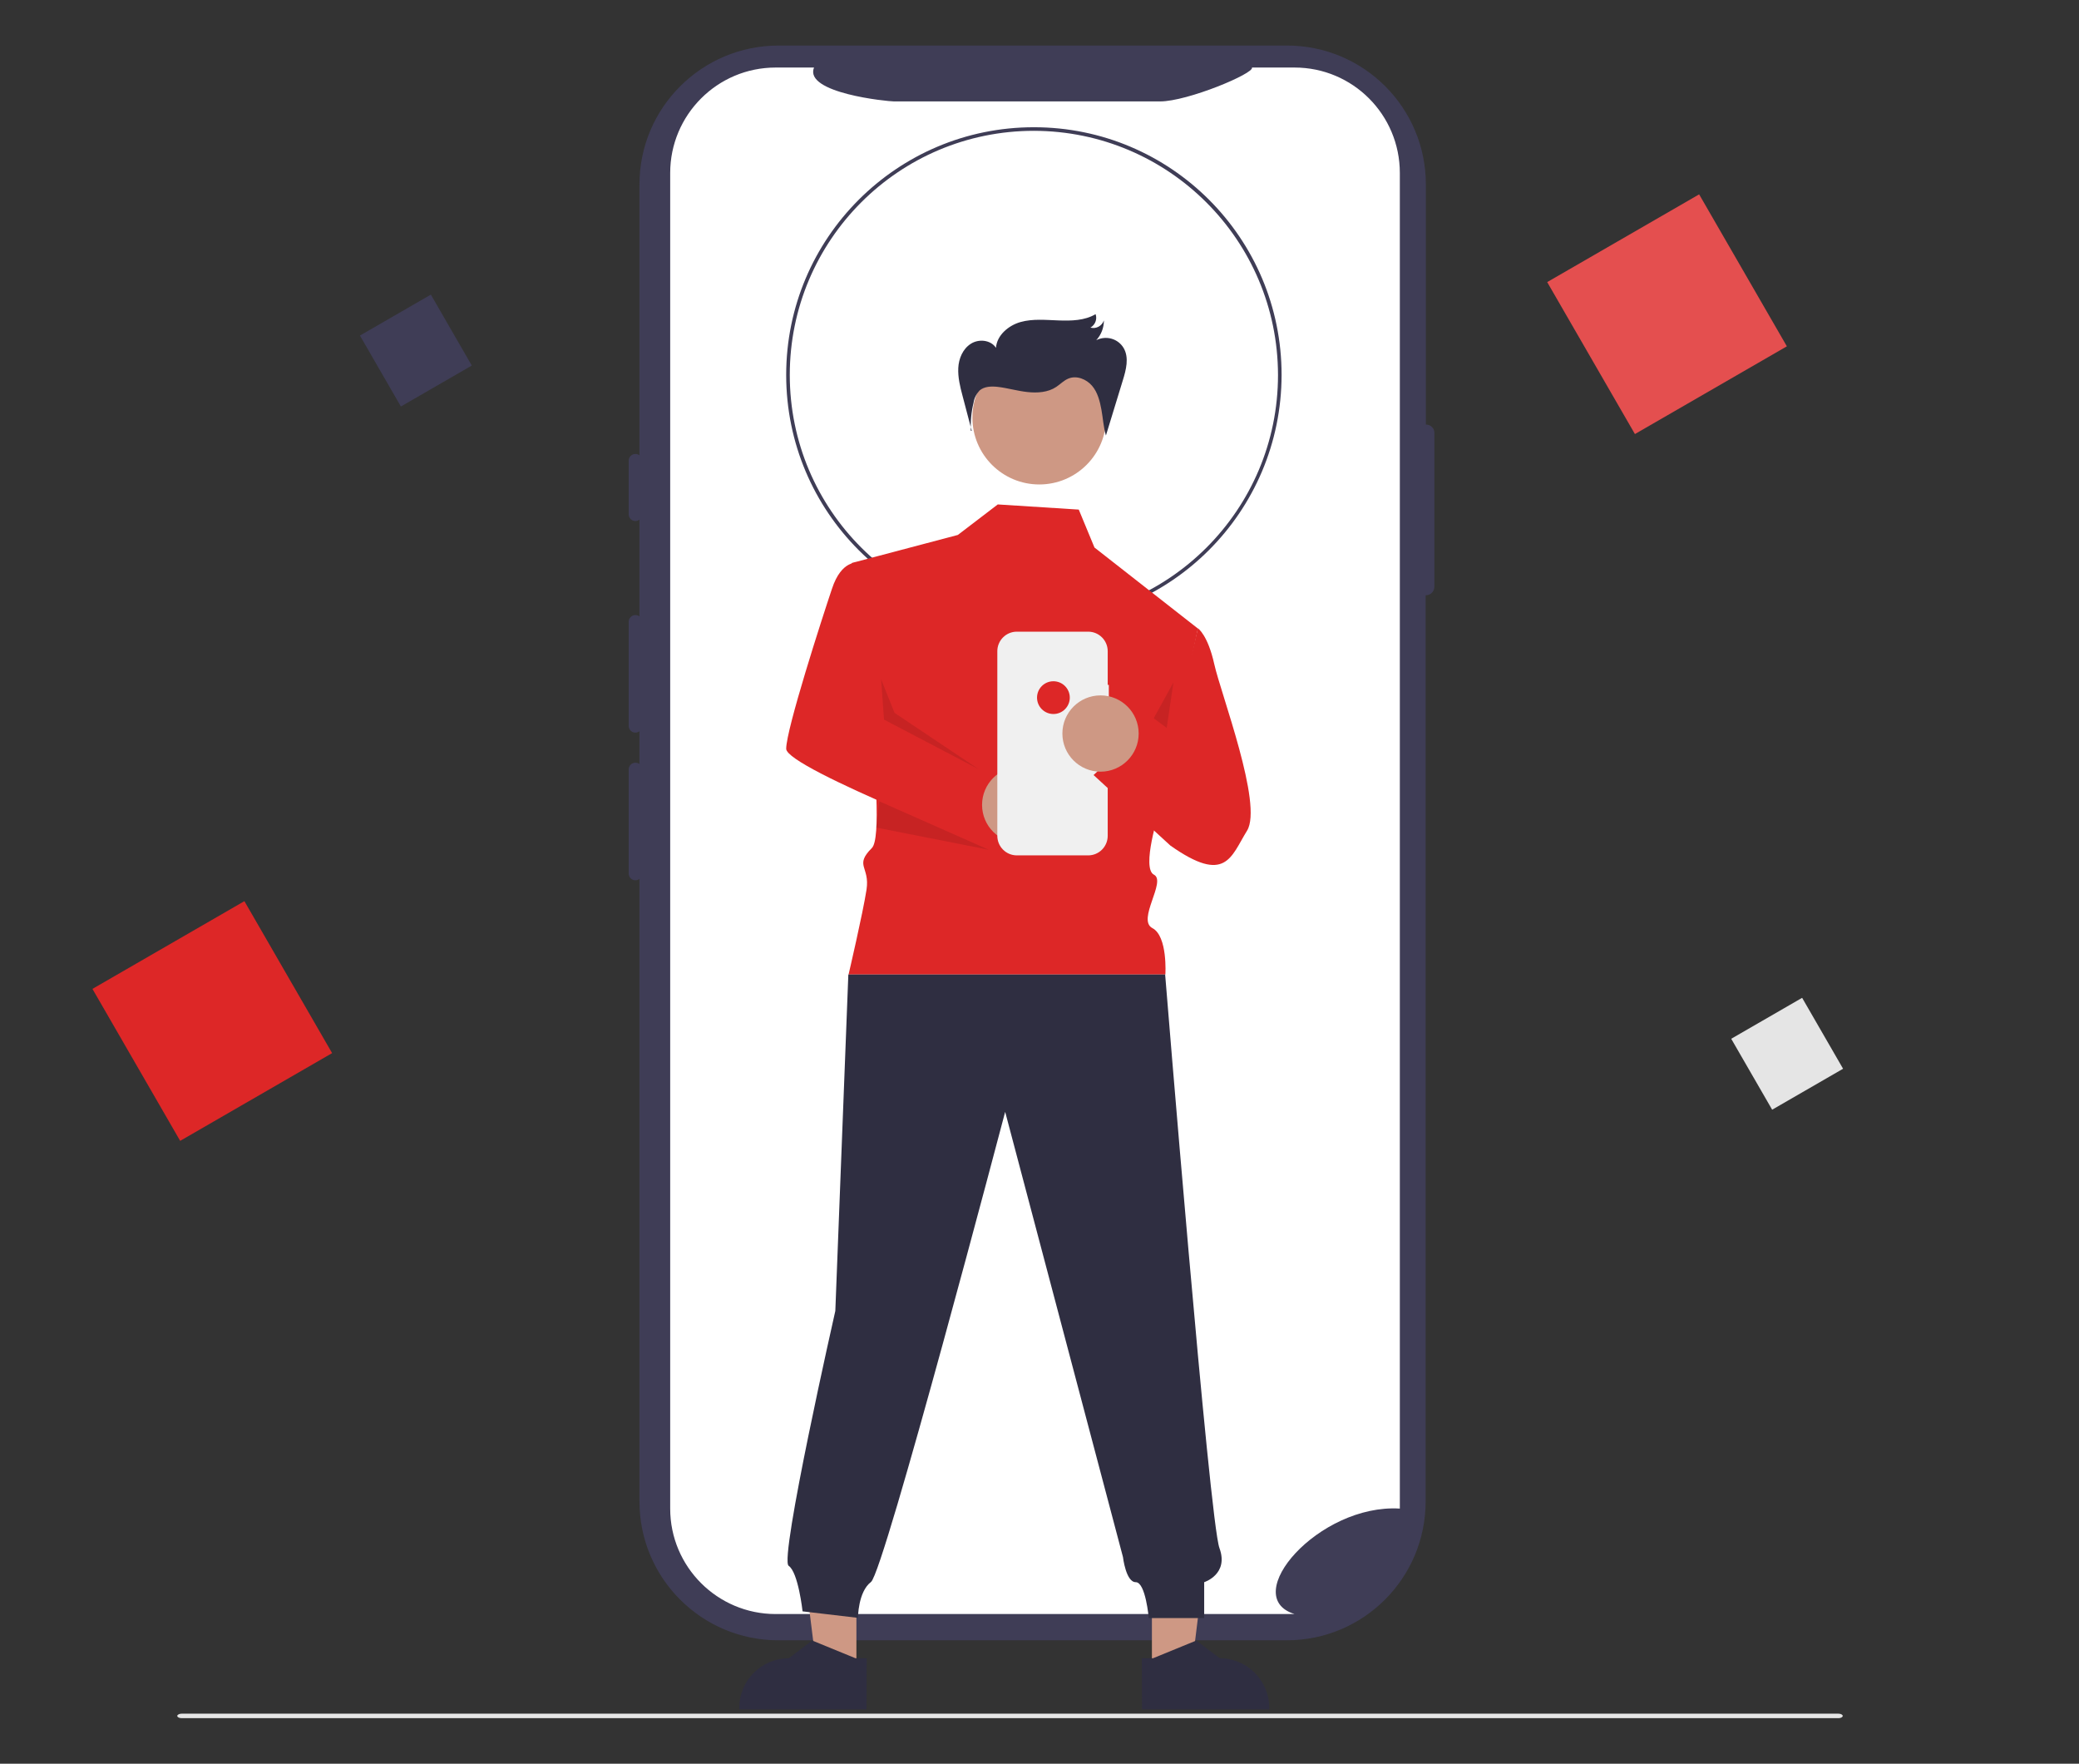 <?xml version="1.0" encoding="utf-8"?>
<!-- Generator: Adobe Illustrator 27.2.0, SVG Export Plug-In . SVG Version: 6.00 Build 0)  -->
<svg version="1.1" id="Layer_1" xmlns="http://www.w3.org/2000/svg" xmlns:xlink="http://www.w3.org/1999/xlink" x="0px" y="0px"
	 viewBox="0 0 926.6 786" style="enable-background:new 0 0 926.6 786;" xml:space="preserve">
<rect x="0" y="0" width="926.6" height="786" fill="#333333" stroke="none"/>
<style type="text/css">
	.st0{fill:#3F3D56;}
	.st1{fill:#FFFFFF;}
	.st2{fill:#CE9884;}
	.st3{fill:#2F2E41;}
	.st4{fill:#DD2727;}
	.st5{fill:#F2F2F2;}
	.st6{opacity:0.1;enable-background:new    ;}
	.st7{fill:#F0F0F0;}
	.st8{fill:#E6E6E6;}
	.st9{fill:#E5E5E5;}
	.st10{fill:#E44F4F;}
</style>
<g>
	<path id="b-298" class="st0" d="M635.5,189.2L635.5,189.2v-107c0-34.2-27.7-61.9-61.9-61.9H347C312.8,20.3,285,48,285,82.2v586.9
		c0,34.2,27.7,61.9,61.9,61.9h226.6c34.2,0,61.9-27.7,61.9-61.9V265.3h0c2.2,0,3.9-1.7,3.9-3.9l0-68.3
		C639.4,190.9,637.7,189.2,635.5,189.2z"/>
	<path id="c-299" class="st1" d="M623.9,77.1v595.2c-36.2-2.2-72,39.3-46.9,47H345.7c-25.9,0-47-21-47-47V77.1c0-25.9,21-47,47-47
		h17.1c-4.6,11.4,32.8,15.1,35.7,15.1h118.5c12.3,0,42.1-12.5,41-15.1H577C602.9,30.1,623.9,51.1,623.9,77.1L623.9,77.1L623.9,77.1
		L623.9,77.1z"/>
	<g>
		<path class="st0" d="M283.2,202.3c-1.6,0-3,1.3-3,3v23.9c0,1.6,1.3,3,3,3c1.6,0,3-1.3,3-3v-23.9
			C286.2,203.6,284.9,202.3,283.2,202.3z"/>
		<path class="st0" d="M283.2,274.1c-1.6,0-3,1.3-3,3v46.4c0,1.6,1.3,3,3,3c1.6,0,3-1.3,3-3v-46.4
			C286.2,275.4,284.9,274.1,283.2,274.1z"/>
		<path class="st0" d="M283.2,339.9c-1.6,0-3,1.3-3,3v46.4c0,1.6,1.3,3,3,3c1.6,0,3-1.3,3-3v-46.4
			C286.2,341.2,284.9,339.9,283.2,339.9z"/>
	</g>
</g>
<polygon class="st2" points="513.4,744.7 531,744.7 539.3,676.9 513.4,676.9 "/>
<path class="st3" d="M508.9,739l5,0l19.3-7.9l10.4,7.9h0c12.2,0,22.1,9.9,22.1,22.1v0.7l-56.7,0L508.9,739z"/>
<polygon class="st2" points="381.7,744.7 364.1,744.7 355.7,676.9 381.7,676.9 "/>
<path class="st0" d="M460.8,277.5c-61,0-110.4-49.4-110.4-110.4S399.8,56.7,460.8,56.7s110.4,49.4,110.4,110.4c0,0,0,0,0,0
	C571.1,228.1,521.7,277.5,460.8,277.5z M460.8,58.3C400.7,58.3,352,107,352,167.1s48.7,108.8,108.8,108.8
	c60.1,0,108.8-48.7,108.8-108.8C569.5,107,520.8,58.4,460.8,58.3L460.8,58.3z"/>
<path class="st3" d="M386.2,761.8l-56.7,0v-0.7c0-12.2,9.9-22.1,22.1-22.1h0l10.4-7.9l19.3,7.9l5,0L386.2,761.8z"/>
<path class="st4" d="M444.7,224.8l-17.8,13.6l-47.3,12.5c0,0,17,119,9,127s-0.8,8.2-2.4,18.6s-8,37.8-8,37.8h141.2
	c0,0,1.1-17.1-5.8-20.7c-7-3.7,6.4-20.9,0.7-23.8c-5.7-2.9,2.3-27.9,2.3-27.9l17.3-81.8L487.8,244l-7-16.9L444.7,224.8z"/>
<circle class="st5" cx="466.9" cy="325" r="6.2"/>
<path class="st3" d="M378.1,434.3l-5.8,149.9c0,0-25.1,110.7-20.8,113.6s6.2,20.3,6.2,20.3l24.7,2.9c0,0,0-11.6,5.8-16
	S448,495.5,448,495.5l52.5,198.4c0,0,1.3,11.2,5.7,11.2s5.8,16,5.8,16h24.7v-16c0,0,11.1-3.5,6.8-15.2
	c-4.4-11.6-24.2-255.6-24.2-255.6L378.1,434.3z"/>
<circle class="st2" cx="463.2" cy="186.1" r="29.8"/>
<polygon class="st6" points="514.2,320.1 520,324.4 523,304.1 "/>
<path class="st4" d="M382.4,250.8c0,0-7.3-1.5-11.6,11.6c-4.4,13.1-20.4,62.6-20.4,71.3s99.7,47.3,99.7,47.3l-10.4-36.4l-45.7-24
	L382.4,250.8z"/>
<circle class="st2" cx="454.7" cy="358.7" r="17"/>
<polygon class="st6" points="392.7,302.7 394,320.7 436.2,342.8 398.7,317.7 "/>
<path class="st7" d="M494.2,305.2h-0.5v-15c0-4.8-3.9-8.7-8.7-8.7c0,0,0,0,0,0h-31.8c-4.8,0-8.7,3.9-8.7,8.7l0,0v82.3
	c0,4.8,3.9,8.7,8.7,8.7l0,0H485c4.8,0,8.7-3.9,8.7-8.7l0,0v-56.6h0.5V305.2z"/>
<path class="st4" d="M533.9,280c0,0,4.4,2.9,7.3,16c2.9,13.1,21.8,62.6,14.6,74.2s-9.4,24.1-34.2,6.6l-34.2-31.4l24.7-23.3l10.2,7.3
	L533.9,280z"/>
<circle class="st4" cx="469.5" cy="310.9" r="7.3"/>
<circle class="st2" cx="490.5" cy="326.9" r="17"/>
<polygon class="st6" points="391.9,357.1 440.7,378.7 390.5,368.8 "/>
<path class="st3" d="M433.1,192l-4.1-15.6c-1.1-4.1-2.1-8.2-1.9-12.4s2-8.5,5.6-10.8s8.9-1.7,11.2,1.8c0.4-5.6,5.6-10,11-11.5
	s11.2-0.9,16.9-0.7s11.6,0.1,16.5-2.8c0.8,2.3-0.2,4.8-2.3,6c2.5,0.7,5.1-0.7,6-3.2c0,3.3-1.2,6.4-3.4,8.8c4.4-2.2,9.7-0.7,12.2,3.5
	c2.5,4.3,1.1,9.7-0.4,14.5l-7.5,24.5c-1.1-3.7-1.3-7.7-2-11.5s-1.7-7.8-4.2-10.7s-6.8-4.7-10.5-3.2c-2,0.8-3.6,2.5-5.4,3.7
	c-3.7,2.5-8.5,2.8-13,2.3s-8.8-1.8-13.2-2.3c-2.8-0.3-5.9-0.2-8,1.6c-1.4,1.5-2.4,3.4-2.7,5.5c-1,4.1-1.4,8.3-1.2,12.5"/>
<path id="f-302" class="st8" d="M819.5,765.7H80.9c-1.1,0-1.9-0.5-1.9-1s0.9-1,1.9-1h738.5c1.1,0,1.9,0.5,1.9,1
	S820.5,765.7,819.5,765.7z"/>
<rect x="167.1" y="138" transform="matrix(0.866 -0.5 0.5 0.866 -53.287 113.59)" class="st0" width="36.5" height="36.5"/>
<rect x="55.5" y="415.9" transform="matrix(0.866 -0.5 0.5 0.866 -214.811 108.282)" class="st4" width="78.2" height="78.2"/>
<rect x="778.3" y="451.4" transform="matrix(0.866 -0.5 0.5 0.866 -128.115 461.167)" class="st9" width="36.5" height="36.5"/>
<rect x="703.9" y="100.9" transform="matrix(0.866 -0.5 0.5 0.866 29.549 390.287)" class="st10" width="78.2" height="78.2"/>
</svg>
